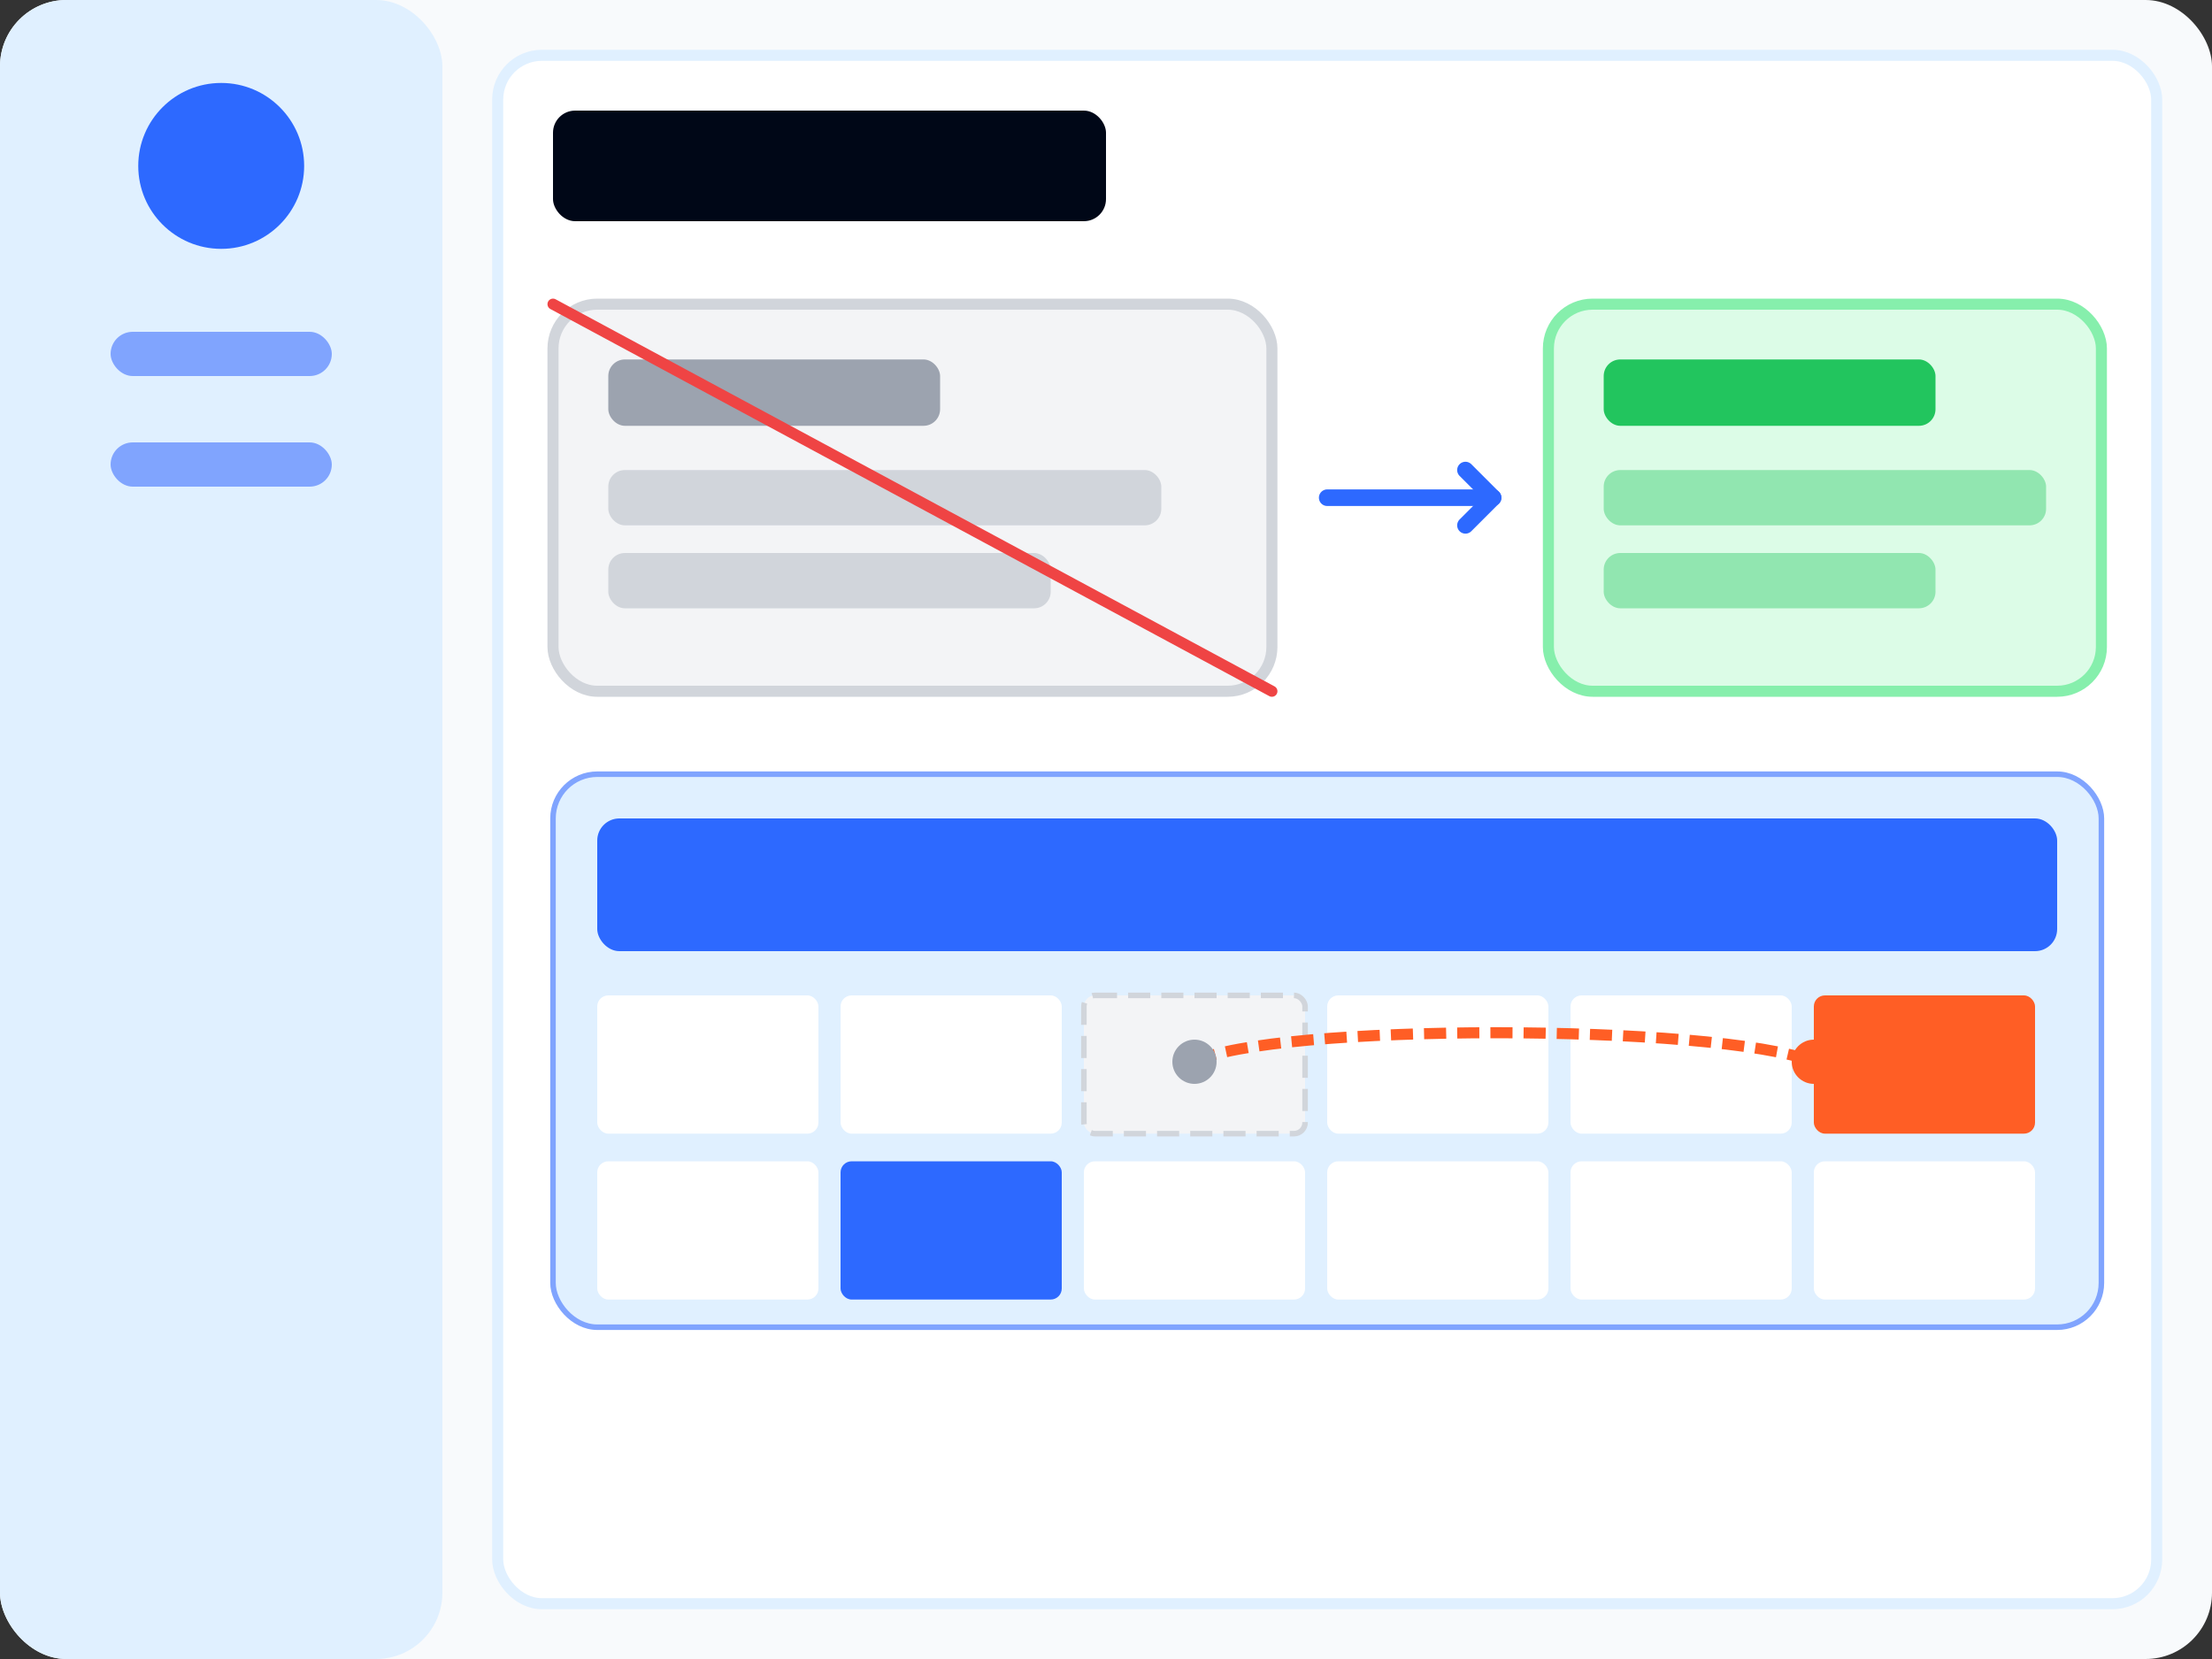 <svg xmlns="http://www.w3.org/2000/svg" viewBox="0 0 400 300" fill="none">
  <rect x="0" y="0" width="400" height="300" fill="#333333" stroke="none"/>
  <!-- Background -->
  <rect width="400" height="300" rx="12" fill="#f8fafc"/>

  <!-- Sidebar -->
  <rect x="0" y="0" width="80" height="300" rx="12" fill="#e0f0ff"/>
  <circle cx="40" cy="30" r="15" fill="#2d69ff"/>
  <rect x="20" y="60" width="40" height="8" rx="4" fill="#80a4fe"/>
  <rect x="20" y="80" width="40" height="8" rx="4" fill="#80a4fe"/>

  <!-- Main content -->
  <rect x="90" y="10" width="300" height="280" rx="8" fill="white" stroke="#e0f0ff" stroke-width="2"/>

  <!-- Header -->
  <rect x="100" y="20" width="100" height="20" rx="4" fill="#000717"/>

  <!-- Old time (crossed out) -->
  <rect x="100" y="55" width="130" height="70" rx="8" fill="#f3f4f6" stroke="#d1d5db" stroke-width="2"/>
  <rect x="110" y="65" width="60" height="12" rx="3" fill="#9ca3af"/>
  <rect x="110" y="85" width="100" height="10" rx="3" fill="#d1d5db"/>
  <rect x="110" y="100" width="80" height="10" rx="3" fill="#d1d5db"/>
  <line x1="100" y1="55" x2="230" y2="125" stroke="#ef4444" stroke-width="2" stroke-linecap="round"/>

  <!-- Arrow -->
  <path d="M240 90 L270 90" stroke="#2d69ff" stroke-width="3" stroke-linecap="round"/>
  <path d="M265 85 L270 90 L265 95" stroke="#2d69ff" stroke-width="3" stroke-linecap="round" stroke-linejoin="round"/>

  <!-- New time -->
  <rect x="280" y="55" width="100" height="70" rx="8" fill="#dcfce7" stroke="#86efac" stroke-width="2"/>
  <rect x="290" y="65" width="60" height="12" rx="3" fill="#22c55e"/>
  <rect x="290" y="85" width="80" height="10" rx="3" fill="#22c55e" opacity="0.4"/>
  <rect x="290" y="100" width="60" height="10" rx="3" fill="#22c55e" opacity="0.4"/>

  <!-- Updated calendar view -->
  <rect x="100" y="140" width="280" height="100" rx="8" fill="#e0f0ff" stroke="#80a4fe" stroke-width="1"/>

  <!-- Calendar header -->
  <rect x="108" y="148" width="264" height="24" rx="4" fill="#2d69ff"/>

  <!-- Calendar grid -->
  <rect x="108" y="180" width="40" height="25" rx="2" fill="white"/>
  <rect x="152" y="180" width="40" height="25" rx="2" fill="white"/>
  <rect x="196" y="180" width="40" height="25" rx="2" fill="#f3f4f6" stroke="#d1d5db" stroke-width="1" stroke-dasharray="4 2"/>
  <rect x="240" y="180" width="40" height="25" rx="2" fill="white"/>
  <rect x="284" y="180" width="40" height="25" rx="2" fill="white"/>
  <rect x="328" y="180" width="40" height="25" rx="2" fill="#ff5e25"/>

  <rect x="108" y="210" width="40" height="25" rx="2" fill="white"/>
  <rect x="152" y="210" width="40" height="25" rx="2" fill="#2d69ff"/>
  <rect x="196" y="210" width="40" height="25" rx="2" fill="white"/>
  <rect x="240" y="210" width="40" height="25" rx="2" fill="white"/>
  <rect x="284" y="210" width="40" height="25" rx="2" fill="white"/>
  <rect x="328" y="210" width="40" height="25" rx="2" fill="white"/>

  <!-- Move arrow on calendar -->
  <path d="M216 192 C230 185, 310 185, 328 192" stroke="#ff5e25" stroke-width="2" stroke-dasharray="4 2" fill="none"/>
  <circle cx="216" cy="192" r="4" fill="#9ca3af"/>
  <circle cx="328" cy="192" r="4" fill="#ff5e25"/>
</svg>
